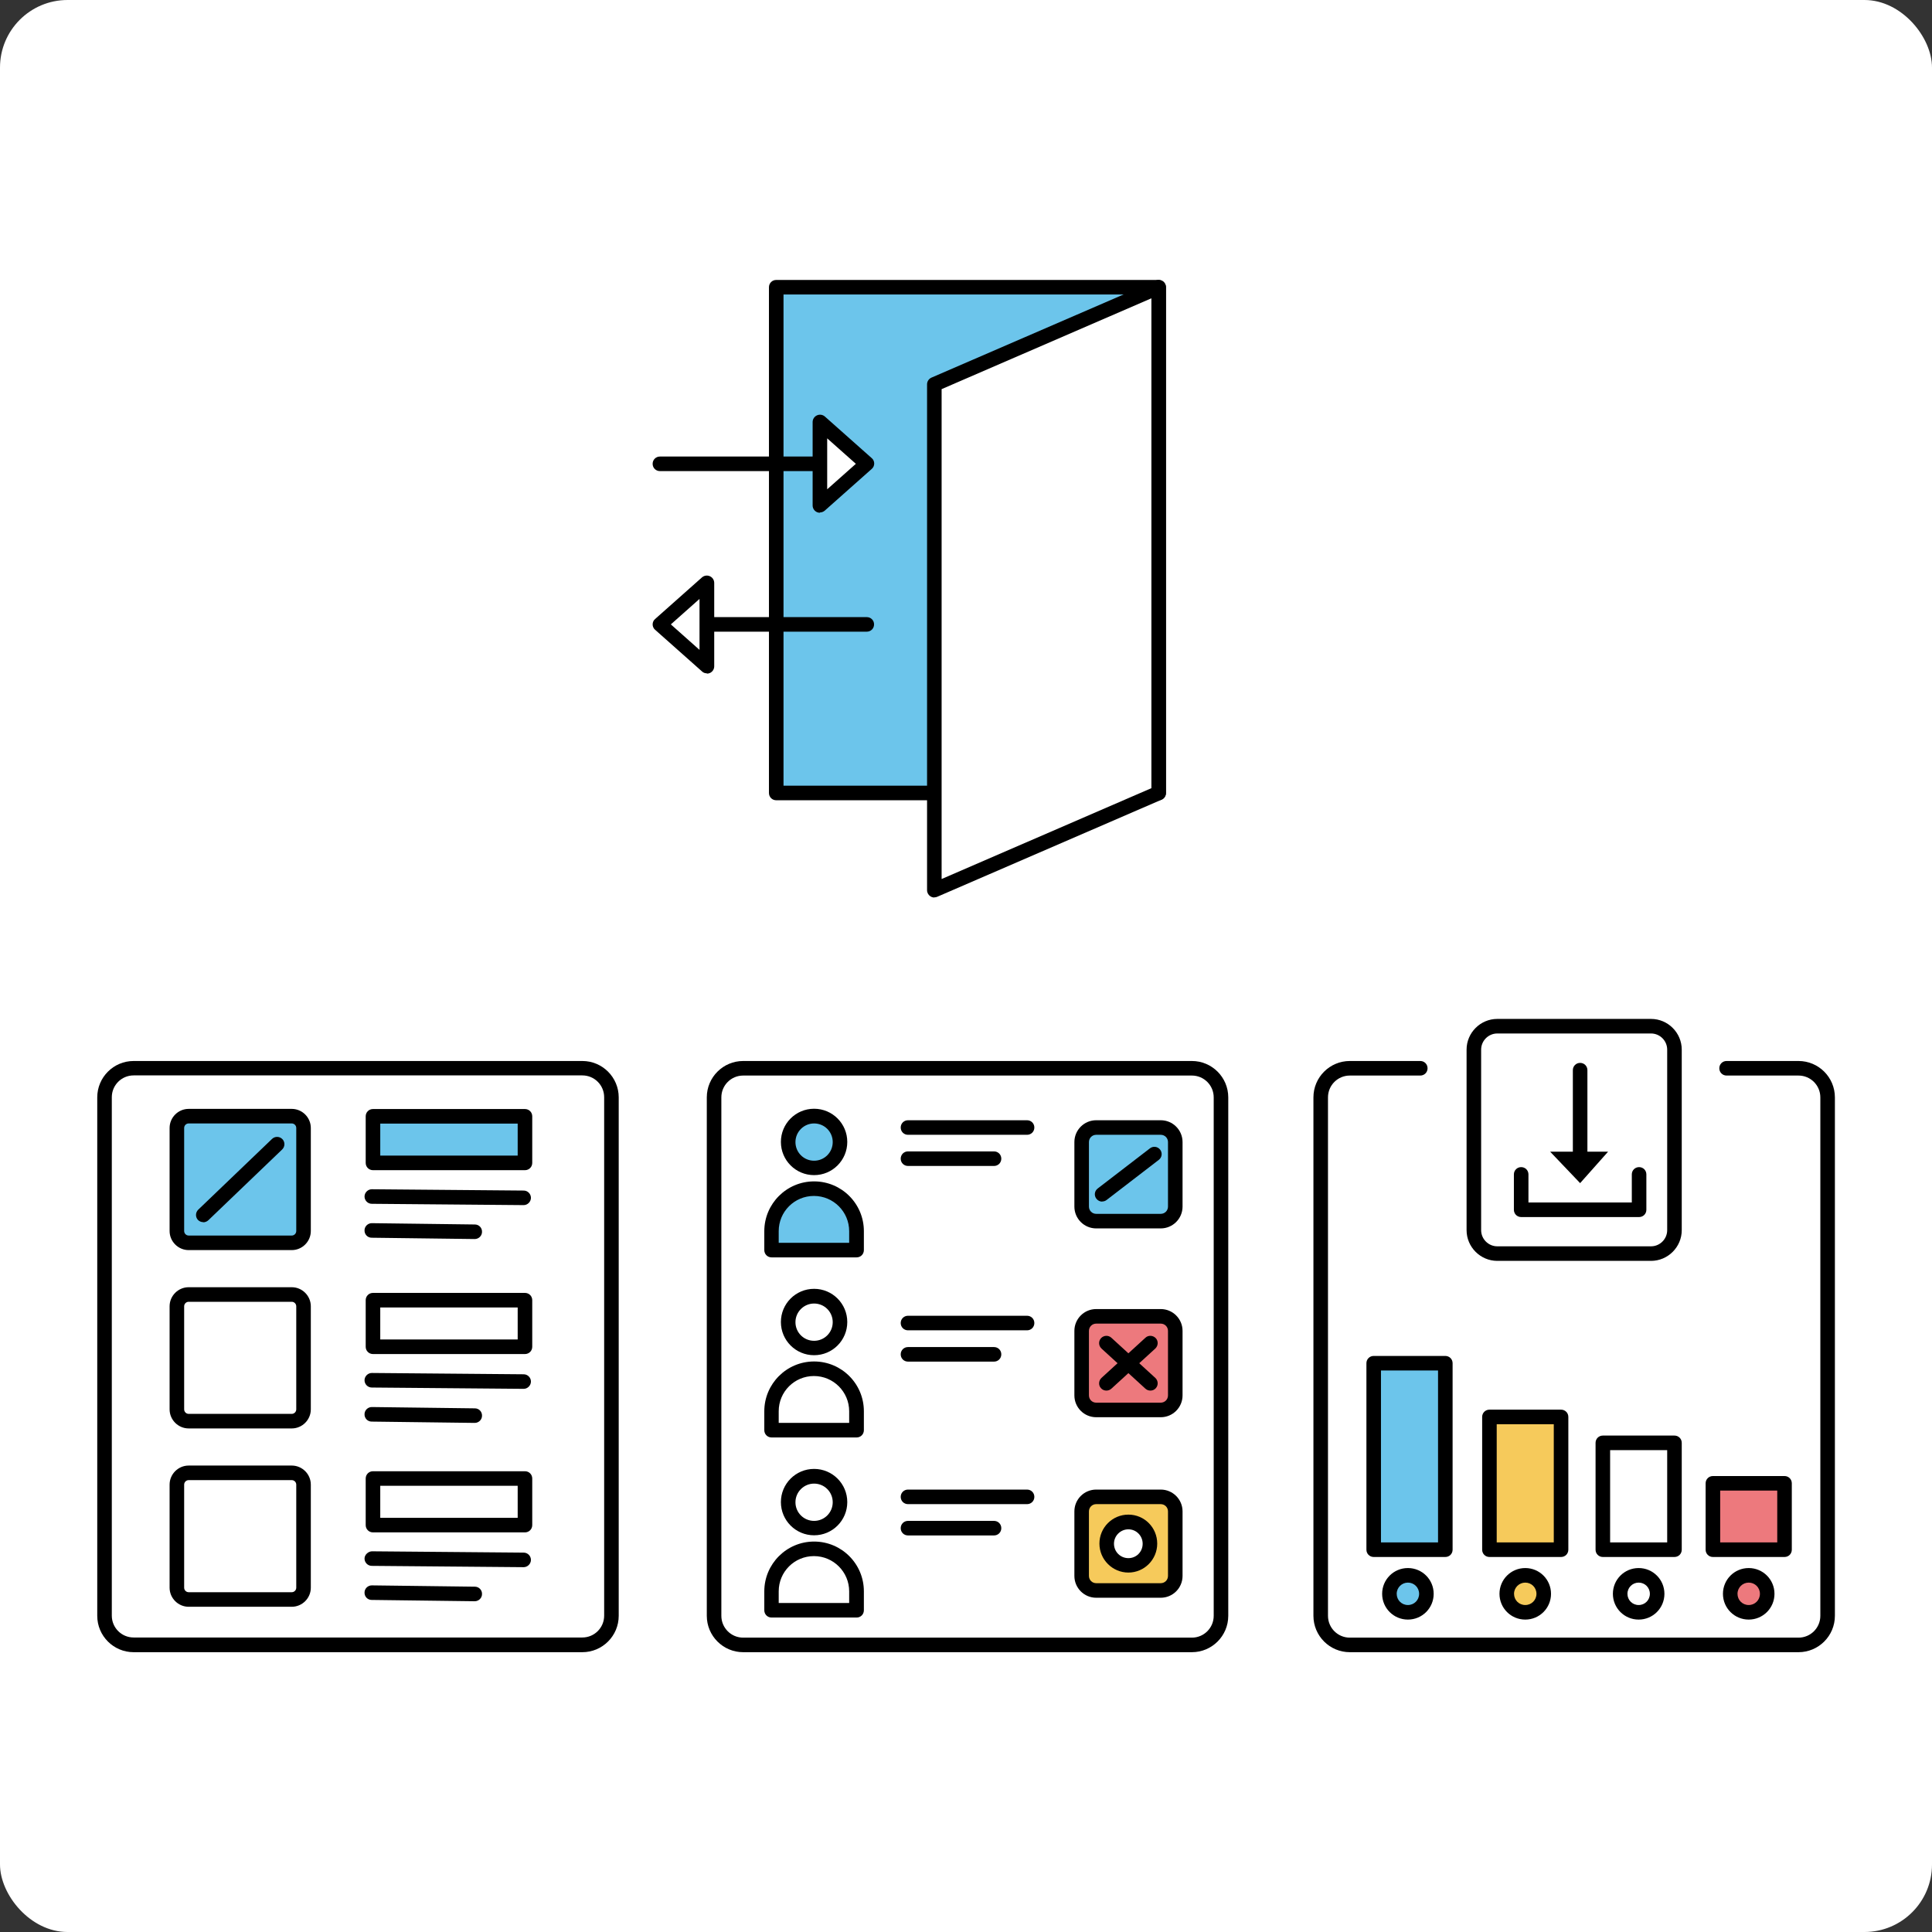 <?xml version="1.0" encoding="UTF-8"?><svg id="Layer_3" xmlns="http://www.w3.org/2000/svg" viewBox="0 0 132.71 132.71"><rect x="0" y="0" width="132.71" height="132.71" fill="#333333" stroke="none"/><defs><style>.cls-1{fill:#ed797d;}.cls-2{fill:#f6ca5b;}.cls-3{fill:#fff;}.cls-4{fill:#6cc5eb;}</style></defs><rect class="cls-3" width="132.71" height="132.71" rx="4.64" ry="4.64"/><g><g><g><rect class="cls-3" x="7.18" y="73.37" width="34.82" height="39.61" rx="2" ry="2"/><path d="M39.99,113.49H9.18c-1.38,0-2.5-1.12-2.5-2.5v-35.61c0-1.38,1.12-2.5,2.5-2.5h30.82c1.38,0,2.5,1.12,2.5,2.5v35.61c0,1.38-1.12,2.5-2.5,2.5ZM9.18,73.87c-.83,0-1.5,.67-1.5,1.5v35.61c0,.83,.67,1.5,1.5,1.5h30.82c.83,0,1.5-.67,1.5-1.5v-35.61c0-.83-.67-1.5-1.5-1.5H9.18Z"/></g><g><rect class="cls-4" x="12.15" y="76.68" width="8.7" height="8.7" rx=".81" ry=".81"/><path d="M20.04,85.87h-7.08c-.72,0-1.31-.59-1.31-1.31v-7.08c0-.72,.59-1.31,1.31-1.31h7.08c.72,0,1.31,.59,1.31,1.31v7.08c0,.72-.59,1.31-1.31,1.31Zm-7.08-8.7c-.17,0-.31,.14-.31,.31v7.08c0,.17,.14,.31,.31,.31h7.08c.17,0,.31-.14,.31-.31v-7.08c0-.17-.14-.31-.31-.31h-7.08Z"/></g><g><rect class="cls-3" x="12.15" y="88.93" width="8.7" height="8.7" rx=".81" ry=".81"/><path d="M20.04,98.12h-7.08c-.72,0-1.31-.59-1.31-1.31v-7.08c0-.72,.59-1.31,1.31-1.31h7.08c.72,0,1.31,.59,1.31,1.31v7.08c0,.72-.59,1.31-1.31,1.31Zm-7.08-8.7c-.17,0-.31,.14-.31,.31v7.08c0,.17,.14,.31,.31,.31h7.08c.17,0,.31-.14,.31-.31v-7.08c0-.17-.14-.31-.31-.31h-7.08Z"/></g><g><rect class="cls-3" x="12.15" y="101.17" width="8.7" height="8.7" rx=".81" ry=".81"/><path d="M20.04,110.37h-7.08c-.72,0-1.31-.59-1.31-1.31v-7.08c0-.72,.59-1.31,1.31-1.31h7.08c.72,0,1.31,.59,1.31,1.31v7.08c0,.72-.59,1.31-1.31,1.31Zm-7.08-8.7c-.17,0-.31,.14-.31,.31v7.08c0,.17,.14,.31,.31,.31h7.08c.17,0,.31-.14,.31-.31v-7.08c0-.17-.14-.31-.31-.31h-7.08Z"/></g><g><g><rect class="cls-4" x="25.62" y="76.68" width="10.43" height="3.2"/><path d="M36.06,80.38h-10.44c-.28,0-.5-.22-.5-.5v-3.2c0-.28,.22-.5,.5-.5h10.44c.28,0,.5,.22,.5,.5v3.2c0,.28-.22,.5-.5,.5Zm-9.94-1h9.44v-2.2h-9.44v2.2Z"/></g><path d="M35.97,82.78h0l-10.43-.09c-.28,0-.5-.23-.5-.5s.23-.5,.5-.5h0l10.43,.09c.28,0,.5,.23,.5,.5s-.23,.5-.5,.5Z"/><path d="M32.61,85.11h0l-7.08-.09c-.28,0-.5-.23-.49-.51,0-.27,.23-.49,.5-.49h0l7.08,.09c.28,0,.5,.23,.49,.51,0,.27-.23,.49-.5,.49Z"/></g><g><g><rect class="cls-3" x="25.62" y="89.31" width="10.43" height="3.2"/><path d="M36.06,93.01h-10.44c-.28,0-.5-.22-.5-.5v-3.2c0-.28,.22-.5,.5-.5h10.44c.28,0,.5,.22,.5,.5v3.2c0,.28-.22,.5-.5,.5Zm-9.94-1h9.44v-2.2h-9.44v2.2Z"/></g><path d="M35.97,95.4h0l-10.43-.09c-.28,0-.5-.23-.5-.5s.23-.5,.5-.5h0l10.43,.09c.28,0,.5,.23,.5,.5s-.23,.5-.5,.5Z"/><path d="M32.61,97.74h0l-7.08-.09c-.28,0-.5-.23-.49-.51,0-.27,.23-.49,.5-.49h0l7.08,.09c.28,0,.5,.23,.49,.51,0,.27-.23,.49-.5,.49Z"/></g><g><g><rect class="cls-3" x="25.62" y="101.56" width="10.43" height="3.2"/><path d="M36.06,105.26h-10.44c-.28,0-.5-.22-.5-.5v-3.2c0-.28,.22-.5,.5-.5h10.44c.28,0,.5,.22,.5,.5v3.2c0,.28-.22,.5-.5,.5Zm-9.94-1h9.44v-2.2h-9.44v2.2Z"/></g><path d="M35.97,107.65h0l-10.43-.09c-.28,0-.5-.23-.5-.5,0-.28,.27-.49,.5-.5l10.43,.09c.28,0,.5,.23,.5,.5s-.23,.5-.5,.5Z"/><path d="M32.61,109.99h0l-7.08-.09c-.28,0-.5-.23-.49-.51,0-.27,.23-.49,.5-.49h0l7.08,.09c.28,0,.5,.23,.49,.51,0,.27-.23,.49-.5,.49Z"/></g><g><line class="cls-3" x1="13.96" y1="83.45" x2="19.04" y2="78.6"/><path d="M13.96,83.95c-.13,0-.26-.05-.36-.15-.19-.2-.18-.52,.02-.71l5.07-4.86c.2-.19,.52-.18,.71,.02,.19,.2,.18,.52-.02,.71l-5.07,4.86c-.1,.09-.22,.14-.35,.14Z"/></g></g><g><g><path class="cls-3" d="M97.56,73.37h-4.84c-1.1,0-2,.9-2,2v35.61c0,1.1,.9,2,2,2h30.82c1.1,0,2-.9,2-2v-35.61c0-1.1-.9-2-2-2h-4.94"/><path d="M123.54,113.49h-30.82c-1.38,0-2.5-1.12-2.5-2.5v-35.61c0-1.38,1.12-2.5,2.5-2.5h4.84c.28,0,.5,.22,.5,.5s-.22,.5-.5,.5h-4.84c-.83,0-1.5,.67-1.5,1.5v35.61c0,.83,.67,1.5,1.5,1.5h30.82c.83,0,1.5-.67,1.5-1.5v-35.61c0-.83-.67-1.5-1.5-1.5h-4.94c-.28,0-.5-.22-.5-.5s.22-.5,.5-.5h4.94c1.38,0,2.5,1.12,2.5,2.5v35.61c0,1.38-1.12,2.5-2.5,2.5Z"/></g><g><g><rect class="cls-4" x="94.36" y="93.64" width="4.92" height="12.81"/><path d="M99.28,106.95h-4.92c-.28,0-.5-.22-.5-.5v-12.81c0-.28,.22-.5,.5-.5h4.92c.28,0,.5,.22,.5,.5v12.81c0,.28-.22,.5-.5,.5Zm-4.42-1h3.92v-11.81h-3.92v11.81Z"/></g><g><circle class="cls-4" cx="96.71" cy="109.48" r="1.27"/><path d="M96.71,111.25c-.98,0-1.77-.79-1.77-1.77s.79-1.77,1.77-1.77,1.77,.79,1.77,1.77-.79,1.77-1.77,1.77Zm0-2.54c-.42,0-.77,.34-.77,.77s.34,.77,.77,.77,.77-.34,.77-.77-.34-.77-.77-.77Z"/></g></g><g><g><rect class="cls-2" x="102.31" y="97.33" width="4.92" height="9.12"/><path d="M107.23,106.95h-4.92c-.28,0-.5-.22-.5-.5v-9.12c0-.28,.22-.5,.5-.5h4.92c.28,0,.5,.22,.5,.5v9.12c0,.28-.22,.5-.5,.5Zm-4.42-1h3.92v-8.12h-3.92v8.12Z"/></g><g><circle class="cls-2" cx="104.77" cy="109.48" r="1.27"/><path d="M104.77,111.25c-.98,0-1.77-.79-1.77-1.77s.79-1.77,1.77-1.77,1.77,.79,1.77,1.77-.79,1.77-1.77,1.77Zm0-2.54c-.42,0-.77,.34-.77,.77s.34,.77,.77,.77,.77-.34,.77-.77-.34-.77-.77-.77Z"/></g></g><g><g><rect class="cls-3" x="110.1" y="99.1" width="4.92" height="7.34"/><path d="M115.02,106.95h-4.92c-.28,0-.5-.22-.5-.5v-7.34c0-.28,.22-.5,.5-.5h4.92c.28,0,.5,.22,.5,.5v7.34c0,.28-.22,.5-.5,.5Zm-4.42-1h3.92v-6.34h-3.92v6.34Z"/></g><g><circle class="cls-3" cx="112.56" cy="109.48" r="1.27"/><path d="M112.56,111.25c-.98,0-1.77-.79-1.77-1.77s.79-1.77,1.77-1.77,1.77,.79,1.77,1.77-.79,1.77-1.77,1.77Zm0-2.54c-.42,0-.77,.34-.77,.77s.34,.77,.77,.77,.77-.34,.77-.77-.34-.77-.77-.77Z"/></g></g><g><g><rect class="cls-1" x="117.67" y="101.89" width="4.92" height="4.56"/><path d="M122.58,106.95h-4.92c-.28,0-.5-.22-.5-.5v-4.56c0-.28,.22-.5,.5-.5h4.92c.28,0,.5,.22,.5,.5v4.56c0,.28-.22,.5-.5,.5Zm-4.42-1h3.92v-3.56h-3.92v3.56Z"/></g><g><circle class="cls-1" cx="120.12" cy="109.48" r="1.27"/><path d="M120.12,111.25c-.98,0-1.77-.79-1.77-1.77s.79-1.77,1.77-1.77,1.77,.79,1.77,1.77-.79,1.77-1.77,1.77Zm0-2.54c-.42,0-.77,.34-.77,.77s.34,.77,.77,.77,.77-.34,.77-.77-.34-.77-.77-.77Z"/></g></g></g><g><g><rect class="cls-4" x="53.33" y="19.73" width="26.27" height="34.75"/><path d="M79.59,54.97h-26.27c-.28,0-.5-.22-.5-.5V19.73c0-.28,.22-.5,.5-.5h26.27c.28,0,.5,.22,.5,.5V54.47c0,.28-.22,.5-.5,.5Zm-25.77-1h25.27V20.23h-25.27V53.97Z"/></g><g><polygon class="cls-3" points="79.59 54.47 64.18 61.15 64.18 26.4 79.59 19.73 79.59 54.47"/><path d="M64.18,61.65c-.1,0-.19-.03-.27-.08-.14-.09-.23-.25-.23-.42V26.4c0-.2,.12-.38,.3-.46l15.41-6.67c.15-.07,.33-.05,.47,.04s.23,.25,.23,.42V54.47c0,.2-.12,.38-.3,.46l-15.41,6.67c-.06,.03-.13,.04-.2,.04Zm.5-34.92V60.38l14.41-6.24V20.49l-14.41,6.24Zm14.91,27.75h0Z"/></g><path d="M57.38,32.36h-12.05c-.28,0-.5-.22-.5-.5s.22-.5,.5-.5h12.05c.28,0,.5,.22,.5,.5s-.22,.5-.5,.5Z"/><g><polygon class="cls-3" points="56.32 31.86 56.32 28.99 57.93 30.43 59.54 31.86 57.93 33.29 56.32 34.72 56.32 31.86"/><path d="M56.32,35.22c-.07,0-.14-.01-.2-.04-.18-.08-.3-.26-.3-.46v-5.73c0-.2,.12-.38,.3-.46,.18-.08,.39-.05,.54,.08l3.22,2.86c.11,.09,.17,.23,.17,.37s-.06,.28-.17,.37l-3.22,2.86c-.09,.08-.21,.13-.33,.13Zm.5-5.11v3.5l1.97-1.75-1.97-1.75Z"/></g><path d="M59.54,43.39h-12.05c-.28,0-.5-.22-.5-.5s.22-.5,.5-.5h12.05c.28,0,.5,.22,.5,.5s-.22,.5-.5,.5Z"/><g><polygon class="cls-3" points="48.55 42.89 48.55 45.75 46.94 44.32 45.33 42.89 46.94 41.46 48.55 40.03 48.55 42.89"/><path d="M48.55,46.25c-.12,0-.24-.04-.33-.13l-3.22-2.86c-.11-.09-.17-.23-.17-.37s.06-.28,.17-.37l3.22-2.86c.15-.13,.36-.16,.54-.08,.18,.08,.3,.26,.3,.46v5.73c0,.2-.12,.38-.3,.46-.07,.03-.14,.04-.2,.04Zm-2.47-3.36l1.97,1.75v-3.5l-1.97,1.75Z"/></g></g><g><rect class="cls-3" x="101.24" y="70.49" width="13.78" height="15.62" rx="1.61" ry="1.61"/><path d="M113.41,86.61h-10.56c-1.16,0-2.11-.95-2.11-2.11v-12.4c0-1.16,.95-2.11,2.11-2.11h10.56c1.16,0,2.11,.95,2.11,2.11v12.4c0,1.16-.95,2.11-2.11,2.11Zm-10.56-15.62c-.61,0-1.11,.5-1.11,1.11v12.4c0,.61,.5,1.11,1.11,1.11h10.56c.61,0,1.11-.5,1.11-1.11v-12.4c0-.61-.5-1.11-1.11-1.11h-10.56Z"/></g><g><g><polyline class="cls-3" points="104.49 80.66 104.49 83.1 112.59 83.1 112.59 80.66"/><path d="M112.59,83.6h-8.1c-.28,0-.5-.22-.5-.5v-2.43c0-.28,.22-.5,.5-.5s.5,.22,.5,.5v1.93h7.1v-1.93c0-.28,.22-.5,.5-.5s.5,.22,.5,.5v2.43c0,.28-.22,.5-.5,.5Z"/></g><g><g><line class="cls-3" x1="108.54" y1="79.96" x2="108.54" y2="73.51"/><path d="M108.54,80.46c-.28,0-.5-.22-.5-.5v-6.45c0-.28,.22-.5,.5-.5s.5,.22,.5,.5v6.45c0,.28-.22,.5-.5,.5Z"/></g><polygon points="108.54 81.27 110.46 79.11 106.48 79.11 108.54 81.27"/></g></g><g><rect class="cls-3" x="49.05" y="73.37" width="34.82" height="39.61" rx="2" ry="2"/><path d="M81.87,113.49h-30.82c-1.38,0-2.5-1.12-2.5-2.5v-35.61c0-1.38,1.12-2.5,2.5-2.5h30.82c1.38,0,2.5,1.12,2.5,2.5v35.61c0,1.38-1.12,2.5-2.5,2.5Zm-30.82-39.61c-.83,0-1.5,.67-1.5,1.5v35.61c0,.83,.67,1.5,1.5,1.5h30.82c.83,0,1.5-.67,1.5-1.5v-35.61c0-.83-.67-1.5-1.5-1.5h-30.82Z"/></g><g><g><circle class="cls-4" cx="55.92" cy="78.44" r="1.78"/><path d="M55.92,80.72c-1.26,0-2.28-1.02-2.28-2.28s1.02-2.28,2.28-2.28,2.28,1.02,2.28,2.28-1.02,2.28-2.28,2.28Zm0-3.55c-.7,0-1.28,.57-1.28,1.28s.57,1.28,1.28,1.28,1.28-.57,1.28-1.28-.57-1.28-1.28-1.28Z"/></g><g><path class="cls-4" d="M55.92,81.65h0c1.61,0,2.92,1.31,2.92,2.92v1.3h-5.83v-1.3c0-1.61,1.31-2.92,2.92-2.92Z"/><path d="M58.83,86.37h-5.83c-.28,0-.5-.22-.5-.5v-1.3c0-1.88,1.53-3.42,3.42-3.42s3.42,1.53,3.42,3.42v1.3c0,.28-.22,.5-.5,.5Zm-5.33-1h4.83v-.8c0-1.33-1.08-2.42-2.42-2.42s-2.42,1.08-2.42,2.42v.8Z"/></g></g><g><g><circle class="cls-3" cx="55.92" cy="90.81" r="1.78"/><path d="M55.92,93.09c-1.26,0-2.28-1.02-2.28-2.28s1.02-2.28,2.28-2.28,2.28,1.02,2.28,2.28-1.02,2.28-2.28,2.28Zm0-3.55c-.7,0-1.28,.57-1.28,1.28s.57,1.28,1.28,1.28,1.28-.57,1.28-1.28-.57-1.28-1.28-1.28Z"/></g><g><path class="cls-3" d="M55.92,94.02h0c1.61,0,2.92,1.31,2.92,2.92v1.3h-5.83v-1.3c0-1.61,1.31-2.92,2.92-2.92Z"/><path d="M58.83,98.74h-5.83c-.28,0-.5-.22-.5-.5v-1.3c0-1.88,1.53-3.42,3.42-3.42s3.42,1.53,3.42,3.42v1.3c0,.28-.22,.5-.5,.5Zm-5.33-1h4.83v-.8c0-1.33-1.08-2.42-2.42-2.42s-2.42,1.08-2.42,2.42v.8Z"/></g></g><g><g><circle class="cls-3" cx="55.92" cy="103.18" r="1.78"/><path d="M55.92,105.46c-1.26,0-2.28-1.02-2.28-2.28s1.02-2.28,2.28-2.28,2.28,1.02,2.28,2.28-1.02,2.28-2.28,2.28Zm0-3.55c-.7,0-1.28,.57-1.28,1.28s.57,1.28,1.28,1.28,1.28-.57,1.28-1.28-.57-1.28-1.28-1.28Z"/></g><g><path class="cls-3" d="M55.92,106.39h0c1.61,0,2.92,1.31,2.92,2.92v1.3h-5.83v-1.3c0-1.61,1.31-2.92,2.92-2.92Z"/><path d="M58.83,111.11h-5.83c-.28,0-.5-.22-.5-.5v-1.3c0-1.88,1.53-3.42,3.42-3.42s3.42,1.53,3.42,3.42v1.3c0,.28-.22,.5-.5,.5Zm-5.33-1h4.83v-.8c0-1.33-1.08-2.42-2.42-2.42s-2.42,1.08-2.42,2.42v.8Z"/></g></g><g><rect class="cls-4" x="74.3" y="77.45" width="6.43" height="6.43" rx="1" ry="1"/><path d="M79.73,84.38h-4.43c-.83,0-1.5-.67-1.5-1.5v-4.43c0-.83,.67-1.5,1.5-1.5h4.43c.83,0,1.5,.67,1.5,1.5v4.43c0,.83-.67,1.5-1.5,1.5Zm-4.43-6.43c-.28,0-.5,.22-.5,.5v4.43c0,.28,.22,.5,.5,.5h4.43c.28,0,.5-.22,.5-.5v-4.43c0-.28-.22-.5-.5-.5h-4.43Z"/></g><g><rect class="cls-1" x="74.3" y="90.42" width="6.43" height="6.43" rx="1" ry="1"/><path d="M79.73,97.35h-4.43c-.83,0-1.5-.67-1.5-1.5v-4.43c0-.83,.67-1.5,1.5-1.5h4.43c.83,0,1.5,.67,1.5,1.5v4.43c0,.83-.67,1.5-1.5,1.5Zm-4.43-6.43c-.28,0-.5,.22-.5,.5v4.43c0,.28,.22,.5,.5,.5h4.43c.28,0,.5-.22,.5-.5v-4.43c0-.28-.22-.5-.5-.5h-4.43Z"/></g><g><rect class="cls-2" x="74.3" y="102.82" width="6.43" height="6.43" rx="1" ry="1"/><path d="M79.73,109.75h-4.43c-.83,0-1.5-.67-1.5-1.5v-4.43c0-.83,.67-1.5,1.5-1.5h4.43c.83,0,1.5,.67,1.5,1.5v4.43c0,.83-.67,1.5-1.5,1.5Zm-4.43-6.43c-.28,0-.5,.22-.5,.5v4.43c0,.28,.22,.5,.5,.5h4.43c.28,0,.5-.22,.5-.5v-4.43c0-.28-.22-.5-.5-.5h-4.43Z"/></g><g><path d="M70.55,103.32h-8.18c-.28,0-.5-.22-.5-.5s.22-.5,.5-.5h8.18c.28,0,.5,.22,.5,.5s-.22,.5-.5,.5Z"/><path d="M68.28,105.47h-5.91c-.28,0-.5-.22-.5-.5s.22-.5,.5-.5h5.91c.28,0,.5,.22,.5,.5s-.22,.5-.5,.5Z"/></g><g><path d="M70.55,91.38h-8.18c-.28,0-.5-.22-.5-.5s.22-.5,.5-.5h8.18c.28,0,.5,.22,.5,.5s-.22,.5-.5,.5Z"/><path d="M68.28,93.53h-5.91c-.28,0-.5-.22-.5-.5s.22-.5,.5-.5h5.91c.28,0,.5,.22,.5,.5s-.22,.5-.5,.5Z"/></g><g><path d="M70.55,77.95h-8.18c-.28,0-.5-.22-.5-.5s.22-.5,.5-.5h8.18c.28,0,.5,.22,.5,.5s-.22,.5-.5,.5Z"/><path d="M68.28,80.09h-5.91c-.28,0-.5-.22-.5-.5s.22-.5,.5-.5h5.91c.28,0,.5,.22,.5,.5s-.22,.5-.5,.5Z"/></g><path d="M75.71,82.54c-.15,0-.3-.07-.4-.2-.17-.22-.13-.53,.09-.7l3.59-2.76c.22-.17,.53-.13,.7,.09,.17,.22,.13,.53-.09,.7l-3.59,2.76c-.09,.07-.2,.1-.3,.1Z"/><path d="M76,95.52c-.14,0-.27-.05-.37-.16-.19-.2-.17-.52,.03-.71l3.02-2.76c.2-.19,.52-.17,.71,.03,.19,.2,.17,.52-.03,.71l-3.02,2.76c-.1,.09-.22,.13-.34,.13Z"/><path d="M79.02,95.52c-.12,0-.24-.04-.34-.13l-3.02-2.76c-.2-.19-.22-.5-.03-.71,.19-.2,.5-.22,.71-.03l3.02,2.76c.2,.19,.22,.5,.03,.71-.1,.11-.23,.16-.37,.16Z"/><g><circle class="cls-3" cx="77.51" cy="106.04" r="1.49"/><path d="M77.51,108.02c-1.09,0-1.99-.89-1.99-1.99s.89-1.99,1.99-1.99,1.98,.89,1.98,1.99-.89,1.99-1.98,1.99Zm0-2.97c-.54,0-.99,.44-.99,.99s.44,.99,.99,.99,.98-.44,.98-.99-.44-.99-.98-.99Z"/></g></g></svg>